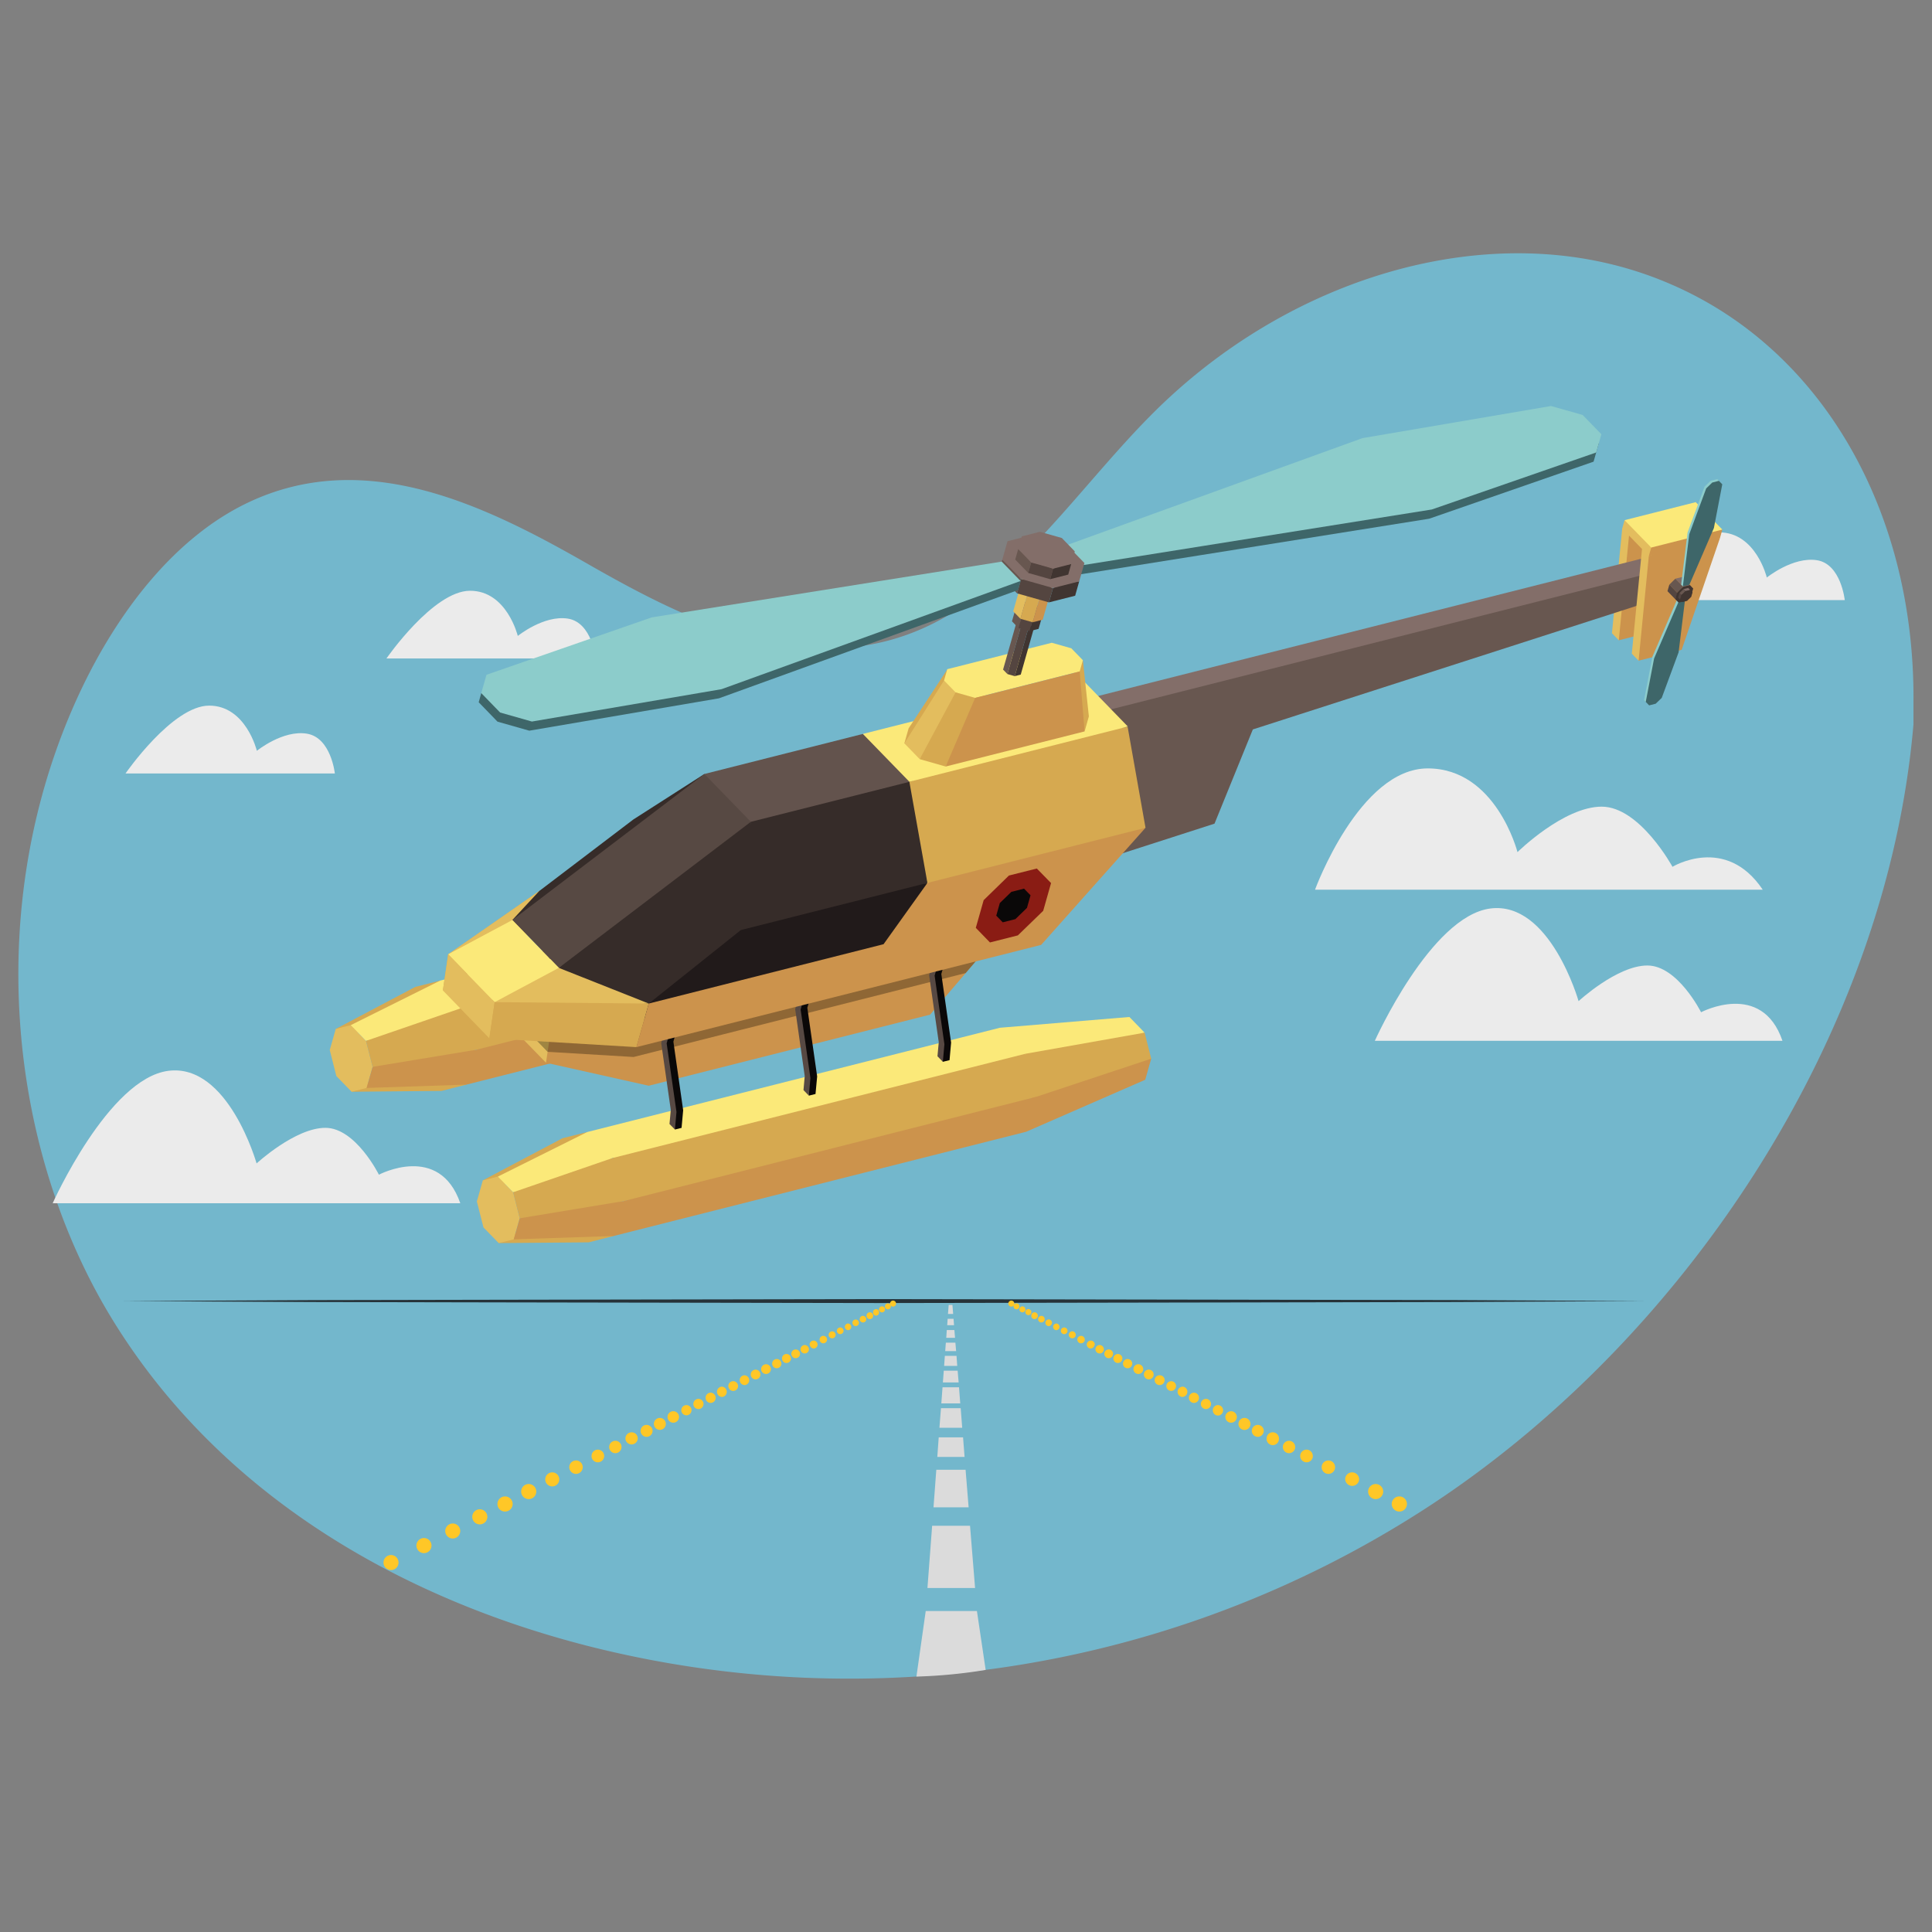 <svg id="Layer_1" data-name="Layer 1" xmlns="http://www.w3.org/2000/svg" viewBox="0 0 481.89 481.89"><rect x="0" y="0" width="481.89" height="481.89" fill="#808080" stroke="none"/><defs><style>.cls-1{fill:none;}.cls-2{isolation:isolate;opacity:0.7;}.cls-3{fill:#6eceed;}.cls-4{fill:#ebebeb;}.cls-5{fill:#263238;}.cls-6{fill:#dbdbdb;}.cls-7{fill:#ffc727;}.cls-8{fill:#fbe979;}.cls-9{fill:#cc934c;}.cls-10{fill:#d6a950;}.cls-11{fill:#e3bd5e;}.cls-12{fill:#0a0808;}.cls-13{fill:#574943;}.cls-14{fill:#685750;}.cls-15{fill:#836e69;}.cls-16{opacity:0.3;}.cls-17{fill:#63534d;}.cls-18{fill:#362c29;}.cls-19{fill:#211a1a;}.cls-20{fill:#8a1c14;}.cls-21{fill:#3e6669;}.cls-22{fill:#8ccccb;}.cls-23{fill:#544540;}.cls-24{fill:#403531;}</style></defs><rect class="cls-1" width="481.89" height="481.89"/><g id="freepik--background-simple--inject-18" class="cls-2"><path class="cls-3" d="M477.27,180.64l0-5.58c.36-47.13-22.47-87.67-60.37-104.1a91.65,91.65,0,0,0-15.17-5.09c-37.54-9.09-81.87,5.23-113.67,36.71-18.7,18.51-34.1,43-56.74,53.63-29.43,13.8-59.28-1-84.71-15.55S91.29,111.4,61.9,125.34c-18.41,8.73-32.62,27.43-41.91,47.2-24.56,52.35-18.27,114,8.3,157s70.89,68.87,118.32,81A264.66,264.66,0,0,0,354.41,377C419.38,335.43,470.59,259,477.27,180.64Z"/></g><g id="freepik--background-complete--inject-18"><path class="cls-4" d="M439.67,221.91H328s11.07-30.25,28.12-30.25,22.38,20.88,22.38,20.88,11.5-11.34,21-11.34,17.66,15,17.66,15S430.43,208.12,439.67,221.91Z"/><path class="cls-4" d="M83.52,192.92H31.31S43,176,52.17,176s11.9,11.27,11.9,11.27S70.56,182,76.57,183,83.52,192.92,83.52,192.92Z"/><path class="cls-4" d="M460.13,149.68h-52.2s11.67-16.9,20.86-16.9,11.9,11.27,11.9,11.27,6.49-5.26,12.5-4.32S460.13,149.68,460.13,149.68Z"/><path class="cls-4" d="M148.6,164.24H96.39s11.67-16.89,20.86-16.89,11.9,11.27,11.9,11.27,6.49-5.26,12.5-4.32S148.6,164.24,148.6,164.24Z"/><path class="cls-4" d="M114.81,300.12H13.14S27.06,269,42,267.09s22,23.1,22,23.1,9.61-8.88,17.16-8.88S94.51,293,94.51,293,109.58,285,114.81,300.12Z"/><path class="cls-4" d="M444.59,259.6H342.92s13.93-31.09,28.82-33,22,23.11,22,23.11,9.6-8.89,17.16-8.89,13.39,11.66,13.39,11.66S439.41,244.49,444.59,259.6Z"/></g><g id="freepik--Floor--inject-18"><polygon class="cls-5" points="30.43 324.52 77.92 324.28 125.41 324.19 220.39 324.03 315.37 324.19 362.85 324.27 410.35 324.52 362.85 324.76 315.37 324.85 220.39 325.01 125.41 324.85 77.92 324.76 30.43 324.52"/></g><polygon class="cls-6" points="237.74 327.74 236.45 327.74 236.63 325.49 237.56 325.49 237.74 327.74"/><polygon class="cls-6" points="237.96 330.54 236.26 330.54 236.37 328.94 237.84 328.94 237.96 330.54"/><polygon class="cls-6" points="238.21 333.69 236.02 333.69 236.15 331.74 238.05 331.74 238.21 333.69"/><polygon class="cls-6" points="238.48 337 235.76 337 235.92 334.89 238.3 334.89 238.48 337"/><polygon class="cls-6" points="238.76 340.69 235.49 340.69 235.67 338.19 238.58 338.19 238.76 340.69"/><polygon class="cls-6" points="239.11 344.82 235.18 344.82 235.4 341.89 238.86 341.89 239.11 344.82"/><polygon class="cls-6" points="239.51 350.05 234.79 350.05 235.09 346.02 239.2 346.02 239.51 350.05"/><polygon class="cls-6" points="240 356.12 234.32 356.12 234.7 351.24 239.62 351.24 240 356.12"/><polygon class="cls-6" points="240.59 363.39 233.79 363.39 234.14 358.51 240.21 358.51 240.59 363.39"/><polygon class="cls-6" points="241.6 375.97 232.84 375.97 233.54 366.59 240.84 366.59 241.6 375.97"/><polygon class="cls-6" points="243.21 396.09 231.33 396.09 232.5 380.57 241.95 380.57 243.21 396.09"/><path class="cls-6" d="M245.85,416.52a127.38,127.38,0,0,1-17.27,1.66l2.32-16.35h12.77Z"/><path class="cls-7" d="M254.28,325.9a.74.74,0,1,1-1.48-.12.74.74,0,0,1,.79-.68h0a.73.73,0,0,1,.68.78Z"/><path class="cls-7" d="M253,325.21a.75.75,0,1,1-.69-.81A.76.76,0,0,1,253,325.21Z"/><path class="cls-7" d="M255.76,326.65a.75.75,0,1,1-.69-.81A.76.76,0,0,1,255.76,326.65Z"/><path class="cls-7" d="M257.24,327.39a.74.74,0,0,1-.86.62.75.75,0,1,1,.87-.75A.57.57,0,0,1,257.24,327.39Z"/><path class="cls-7" d="M258.86,328.21a.82.82,0,1,1-1.63-.14.82.82,0,0,1,.87-.75.83.83,0,0,1,.76.88Z"/><path class="cls-7" d="M260.57,329.1a.82.82,0,0,1-.89.75.81.81,0,0,1-.75-.88.84.84,0,0,1,.89-.76.82.82,0,0,1,.75.88Z"/><path class="cls-7" d="M262.36,330a.8.8,0,0,1-.85.76h0a.83.83,0,0,1-.76-.89.82.82,0,0,1,1.64.11Z"/><path class="cls-7" d="M264.27,331a.83.83,0,0,1-.89.77.83.83,0,0,1,.12-1.65h0A.83.83,0,0,1,264.27,331Z"/><path class="cls-7" d="M266.26,332a.83.83,0,0,1-.89.77.84.84,0,0,1-.76-.89.83.83,0,0,1,.89-.77h0A.83.83,0,0,1,266.26,332Z"/><path class="cls-7" d="M268.31,333.07a.87.87,0,0,1-1.73-.14.87.87,0,0,1,1.74,0S268.31,333,268.31,333.07Z"/><path class="cls-7" d="M270.57,334.2a.93.93,0,1,1-.86-1,.93.93,0,0,1,.86,1Z"/><path class="cls-7" d="M323.06,361a1.54,1.54,0,0,1-3.08-.17.15.15,0,0,0,0-.07,1.54,1.54,0,0,1,3.07.24Z"/><path class="cls-7" d="M319,358.91a1.54,1.54,0,1,1-3.07-.17v-.07a1.51,1.51,0,0,1,1.62-1.41h0A1.54,1.54,0,0,1,319,358.91Z"/><path class="cls-7" d="M302.06,350.29a1.27,1.27,0,1,1-1.17-1.37A1.27,1.27,0,0,1,302.06,350.29Z"/><path class="cls-7" d="M305.07,351.84a1.28,1.28,0,1,1-2.55-.2,1.26,1.26,0,0,1,1.34-1.17h0A1.29,1.29,0,0,1,305.07,351.84Z"/><path class="cls-7" d="M308.49,353.54a1.43,1.43,0,1,1-1.32-1.54,1.42,1.42,0,0,1,1.32,1.54Z"/><path class="cls-7" d="M311.9,355.28a1.5,1.5,0,1,1-1.38-1.61,1.49,1.49,0,0,1,1.38,1.61Z"/><path class="cls-7" d="M315.21,357a1.49,1.49,0,1,1-1.37-1.59h0A1.48,1.48,0,0,1,315.21,357Z"/><path class="cls-7" d="M299.05,348.74a1.25,1.25,0,0,1-1.34,1.18h0a1.27,1.27,0,1,1,.21-2.54A1.26,1.26,0,0,1,299.05,348.74Z"/><path class="cls-7" d="M296.15,347.25a1.27,1.27,0,0,1-1.36,1.18h0a1.29,1.29,0,0,1,.2-2.56,1.26,1.26,0,0,1,1.17,1.36Z"/><path class="cls-7" d="M293.33,345.82a1.21,1.21,0,1,1-1.12-1.31,1.19,1.19,0,0,1,1.12,1.28Z"/><path class="cls-7" d="M290.48,344.35a1.22,1.22,0,0,1-1.29,1.12h0a1.22,1.22,0,1,1,.19-2.43,1.21,1.21,0,0,1,1.12,1.3Z"/><path class="cls-7" d="M287.74,342.94a1.21,1.21,0,0,1-1.31,1.11,1.23,1.23,0,0,1-1.11-1.32,1.21,1.21,0,0,1,2.42.2Z"/><path class="cls-7" d="M285.15,341.6a1.22,1.22,0,0,1-1.32,1.1,1.21,1.21,0,0,1,.19-2.42A1.24,1.24,0,0,1,285.15,341.6Z"/><path class="cls-7" d="M273,335.42a1,1,0,0,1-1,.93h0a1,1,0,0,1-.93-1v-.05a1,1,0,1,1,2,.16h0Z"/><path class="cls-7" d="M275.33,336.61a1.05,1.05,0,1,1-1-1.12A1.06,1.06,0,0,1,275.33,336.61Z"/><path class="cls-7" d="M277.62,337.77a1.09,1.09,0,1,1-1-1.18h0A1.08,1.08,0,0,1,277.62,337.77Z"/><path class="cls-7" d="M279.94,338.94a1.12,1.12,0,1,1-1-1.21h0A1.1,1.1,0,0,1,279.94,338.94Z"/><path class="cls-7" d="M282.4,340.22a1.15,1.15,0,1,1-1.06-1.24,1.15,1.15,0,0,1,1.06,1.24Z"/><path class="cls-7" d="M350.92,375.23a1.87,1.87,0,0,1-2,1.78,1.88,1.88,0,1,1,.19-3.76h.06A1.88,1.88,0,0,1,350.92,375.23Z"/><path class="cls-7" d="M345,372.16a1.88,1.88,0,1,1-1.73-2,1.87,1.87,0,0,1,1.73,2Z"/><circle class="cls-7" cx="331.33" cy="365.95" r="1.68"/><path class="cls-7" d="M339,369.13a1.75,1.75,0,0,1-3.48-.27h0a1.72,1.72,0,0,1,1.85-1.61h0A1.76,1.76,0,0,1,339,369.13Z"/><path class="cls-7" d="M327.46,363.27a1.58,1.58,0,1,1-1.51-1.69H326a1.56,1.56,0,0,1,1.44,1.67Z"/><path class="cls-7" d="M220.72,325.9a.74.74,0,1,0,1.48-.12.74.74,0,0,0-.79-.68h0a.73.73,0,0,0-.68.78Z"/><path class="cls-7" d="M222,325.21a.75.75,0,1,0,.69-.81A.76.76,0,0,0,222,325.21Z"/><path class="cls-7" d="M219.24,326.65a.76.76,0,0,0,.81.69.75.75,0,0,0-.12-1.5A.76.76,0,0,0,219.24,326.65Z"/><path class="cls-7" d="M217.76,327.39a.74.74,0,0,0,.74.76.75.75,0,0,0,.76-.73.66.66,0,0,0,0-.14.75.75,0,1,0-1.5,0A.57.57,0,0,0,217.76,327.39Z"/><path class="cls-7" d="M216.14,328.21a.82.82,0,1,0,1.63-.14.82.82,0,0,0-.87-.75.83.83,0,0,0-.76.88Z"/><path class="cls-7" d="M214.43,329.1a.82.82,0,0,0,.89.75.81.81,0,0,0,.75-.88h0a.84.84,0,0,0-.89-.76.82.82,0,0,0-.75.88Z"/><path class="cls-7" d="M212.64,330a.8.8,0,0,0,.85.76h0a.82.82,0,1,0-.88-.78Z"/><path class="cls-7" d="M210.73,331a.84.84,0,0,0,.89.77.83.83,0,0,0-.12-1.65h0A.83.83,0,0,0,210.73,331Z"/><path class="cls-7" d="M208.74,332a.83.83,0,1,0,.76-.89h0A.84.84,0,0,0,208.74,332Z"/><path class="cls-7" d="M206.69,333.07a.88.88,0,0,0,1,.73.87.87,0,1,0-1-.85S206.69,333,206.69,333.07Z"/><path class="cls-7" d="M204.43,334.2a.92.92,0,0,0,1,.85h0a.93.93,0,1,0-1-.86Z"/><path class="cls-7" d="M151.94,361a1.54,1.54,0,0,0,3.08-.17s0,0,0-.07a1.54,1.54,0,0,0-3.07.24Z"/><path class="cls-7" d="M156,358.91a1.54,1.54,0,0,0,3.07-.17v-.07a1.51,1.51,0,0,0-1.62-1.41h0A1.54,1.54,0,0,0,156,358.91Z"/><path class="cls-7" d="M172.94,350.29a1.27,1.27,0,1,0,1.17-1.37A1.28,1.28,0,0,0,172.94,350.29Z"/><path class="cls-7" d="M169.94,351.84a1.27,1.27,0,1,0,2.54-.2,1.26,1.26,0,0,0-1.34-1.17h0A1.28,1.28,0,0,0,169.94,351.84Z"/><path class="cls-7" d="M166.51,353.54a1.43,1.43,0,1,0,1.32-1.54,1.42,1.42,0,0,0-1.32,1.54Z"/><path class="cls-7" d="M163.11,355.28a1.48,1.48,0,0,0,1.6,1.36,1.49,1.49,0,1,0-1.61-1.37Z"/><path class="cls-7" d="M159.79,357a1.49,1.49,0,1,0,1.37-1.59h0A1.48,1.48,0,0,0,159.79,357Z"/><path class="cls-7" d="M176,348.74a1.26,1.26,0,0,0,1.34,1.18h0a1.27,1.27,0,1,0-.21-2.54A1.26,1.26,0,0,0,176,348.74Z"/><path class="cls-7" d="M178.85,347.25a1.27,1.27,0,0,0,1.36,1.18h0a1.29,1.29,0,0,0-.2-2.56,1.27,1.27,0,0,0-1.17,1.36Z"/><path class="cls-7" d="M181.67,345.82a1.21,1.21,0,0,0,2.42-.2,1.21,1.21,0,0,0-1.3-1.11,1.19,1.19,0,0,0-1.12,1.28Z"/><path class="cls-7" d="M184.52,344.35a1.22,1.22,0,0,0,1.29,1.12h0a1.22,1.22,0,0,0-.19-2.43,1.21,1.21,0,0,0-1.12,1.3Z"/><path class="cls-7" d="M187.26,342.94a1.21,1.21,0,1,0,1.11-1.31,1.22,1.22,0,0,0-1.11,1.31Z"/><path class="cls-7" d="M189.85,341.6a1.22,1.22,0,0,0,1.32,1.1,1.21,1.21,0,0,0-.19-2.42A1.24,1.24,0,0,0,189.85,341.6Z"/><path class="cls-7" d="M202,335.42a1,1,0,0,0,1,.93h0a1,1,0,0,0,.93-1v-.05a1,1,0,0,0-2,.16Z"/><path class="cls-7" d="M199.67,336.61a1.05,1.05,0,1,0,1-1.12A1.06,1.06,0,0,0,199.67,336.61Z"/><path class="cls-7" d="M197.38,337.77a1.09,1.09,0,1,0,1-1.18h0A1.08,1.08,0,0,0,197.38,337.77Z"/><path class="cls-7" d="M195.06,338.94a1.12,1.12,0,1,0,1-1.21H196A1.1,1.1,0,0,0,195.06,338.94Z"/><path class="cls-7" d="M192.6,340.22a1.15,1.15,0,1,0,1.06-1.24,1.15,1.15,0,0,0-1.06,1.24Z"/><circle class="cls-7" cx="97.53" cy="389.74" r="1.88"/><path class="cls-7" d="M103.87,385.63a1.88,1.88,0,1,0,1.77-2h0A1.88,1.88,0,0,0,103.87,385.63Z"/><path class="cls-7" d="M111.06,382a1.87,1.87,0,1,0,1.77-2h0A1.88,1.88,0,0,0,111.06,382Z"/><path class="cls-7" d="M117.8,378.46a1.88,1.88,0,1,0,1.79-2h-.06A1.88,1.88,0,0,0,117.8,378.46Z"/><path class="cls-7" d="M124.08,375.23a1.87,1.87,0,0,0,2,1.78,1.88,1.88,0,1,0-.19-3.76h-.06A1.89,1.89,0,0,0,124.08,375.23Z"/><path class="cls-7" d="M130,372.16a1.88,1.88,0,1,0,1.73-2,1.87,1.87,0,0,0-1.73,2Z"/><circle class="cls-7" cx="143.67" cy="365.95" r="1.68"/><path class="cls-7" d="M136,369.13a1.75,1.75,0,1,0,1.63-1.88h0A1.76,1.76,0,0,0,136,369.13Z"/><path class="cls-7" d="M147.54,363.27a1.58,1.58,0,1,0,1.52-1.69H149a1.56,1.56,0,0,0-1.44,1.67Z"/><polygon class="cls-8" points="212.71 218.59 245 215.9 248.82 219.81 221.36 227.64 213.25 223.88 212.71 218.59"/><polygon class="cls-9" points="248.96 231.56 219.25 244.53 219.14 241.63 220.72 235.21 247.44 225.82 250.45 226.31 248.96 231.56"/><polygon class="cls-10" points="219.01 225.09 248.82 219.81 250.45 226.31 221.72 235.83 218.19 232.35 219.01 225.09"/><polygon class="cls-8" points="219.01 225.09 151.5 247.34 116.1 251.09 110.92 248.05 109.79 244.59 212.71 218.59 219.01 225.09"/><polygon class="cls-10" points="221.72 235.83 157.09 255.38 118.81 261.83 114.17 257.18 116.1 251.09 219.01 225.09 221.72 235.83"/><polygon class="cls-9" points="219.25 244.53 116.35 270.53 115.05 265.48 118.81 261.83 221.72 235.83 219.25 244.53"/><polygon class="cls-10" points="83.74 256.65 103.59 246.16 109.79 244.59 105.67 249.13 86.61 258.8 83.74 256.65"/><polygon class="cls-10" points="87.7 272.31 110.15 272.1 116.35 270.53 115.06 268.7 89.88 270.07 87.7 272.31"/><polygon class="cls-11" points="92.94 266.1 91.29 259.62 87.48 255.7 83.74 256.65 82.25 261.9 83.89 268.39 87.7 272.31 91.44 271.36 92.94 266.1"/><polygon class="cls-8" points="116.1 251.09 104 257.63 91.29 259.62 87.48 255.7 109.79 244.59 116.1 251.09"/><polygon class="cls-9" points="116.35 270.53 91.44 271.36 92.94 266.1 106.02 261.54 118.81 261.83 116.35 270.53"/><polygon class="cls-10" points="118.81 261.83 92.94 266.1 91.29 259.62 116.1 251.09 118.81 261.83"/><polygon class="cls-12" points="133.5 238.96 141.77 233.84 141.24 231.93 142.91 231.51 143.97 232.61 143.13 235.58 134.5 240.95 133.14 243.36 131.46 243.79 131.89 241.51 133.5 238.96"/><polygon class="cls-13" points="131.83 239.38 140.68 233.89 141.24 231.93 142.31 233.03 141.46 236 132.82 241.37 131.46 243.79 130.13 242.41 131.83 239.38"/><polygon class="cls-12" points="166.93 230.52 175.18 225.39 174.65 223.48 176.33 223.06 177.4 224.16 176.56 227.13 167.92 232.51 166.56 234.92 164.88 235.35 165.31 233.06 166.93 230.52"/><polygon class="cls-13" points="165.25 230.94 174.09 225.44 174.65 223.48 175.73 224.58 174.88 227.56 166.24 232.92 164.88 235.35 163.54 233.97 165.25 230.94"/><polygon class="cls-12" points="200.33 222.07 208.59 216.94 208.08 215.04 209.75 214.62 210.81 215.72 209.97 218.7 201.33 224.06 199.97 226.48 198.3 226.9 198.73 224.62 200.33 222.07"/><polygon class="cls-13" points="198.66 222.5 207.52 217 208.08 215.04 209.14 216.14 208.3 219.12 199.66 224.48 198.3 226.9 196.96 225.53 198.66 222.5"/><polygon class="cls-11" points="403.77 159.7 402.06 157.94 404.62 131.84 422.36 127.35 424.06 129.1 419.7 131.96 403.77 159.7"/><polygon class="cls-9" points="414.5 156.99 403.77 159.7 406.32 133.59 424.06 129.1 414.5 156.99"/><polygon class="cls-14" points="408.17 151.13 312.49 181.94 302.93 205.44 266.23 217.26 266.27 178.17 365.33 152.46 412.21 141.87 408.17 151.13"/><polygon class="cls-15" points="408.91 143.63 241.38 185.95 238.16 182.63 409.33 139.37 412.21 141.87 408.91 143.63"/><polygon class="cls-11" points="408.71 164.79 407.01 163.04 409.56 136.92 427.29 132.44 429 134.2 424.8 136.81 408.71 164.79"/><polygon class="cls-9" points="419.45 162.08 408.71 164.79 411.26 138.68 420.5 135.15 429 134.2 419.45 162.08"/><polygon class="cls-11" points="411.26 138.68 404.62 131.84 405.21 129.74 413.46 131.28 411.86 136.57 414.4 137.29 411.26 138.68"/><polygon class="cls-9" points="411.26 138.68 411.86 136.57 419.5 131.99 429.6 132.09 429 134.2 411.26 138.68"/><polygon class="cls-8" points="411.86 136.57 405.21 129.74 422.95 125.25 429.6 132.09 411.86 136.57"/><polygon class="cls-9" points="231.99 253.08 161.81 270.81 136.19 265.08 134.56 260.36 137.51 256.06 256.34 224.64 231.99 253.08"/><polygon class="cls-11" points="137.51 256.06 136.19 265.08 124.59 253.15 125.92 244.13 137.51 256.06"/><polygon class="cls-16" points="219.69 237.97 161.12 252.77 161.12 252.77 139.37 256.96 132.37 258 136.58 262.35 158.04 263.64 240.86 242.71 243.34 239.81 219.69 237.97"/><polygon class="cls-8" points="249.39 256.35 281.7 253.66 285.5 257.57 258.05 265.41 249.94 261.64 249.39 256.35"/><polygon class="cls-9" points="285.65 269.32 255.95 282.29 255.83 279.38 257.41 272.98 284.13 263.57 287.14 264.06 285.65 269.32"/><polygon class="cls-10" points="255.7 262.85 285.5 257.57 287.14 264.06 258.41 273.59 254.88 270.11 255.7 262.85"/><polygon class="cls-8" points="255.7 262.85 188.19 285.1 152.79 288.84 147.62 285.81 146.49 282.35 249.39 256.35 255.7 262.85"/><polygon class="cls-10" points="258.41 273.59 193.79 293.14 155.51 299.59 150.88 294.94 152.79 288.84 255.7 262.85 258.41 273.59"/><polygon class="cls-9" points="255.95 282.29 153.05 308.29 151.75 303.24 155.51 299.59 258.41 273.59 255.95 282.29"/><polygon class="cls-10" points="120.43 294.41 140.29 283.91 146.49 282.35 142.35 286.9 123.3 296.56 120.43 294.41"/><polygon class="cls-10" points="124.39 310.06 146.84 309.87 153.05 308.29 151.75 306.46 126.57 307.83 124.39 310.06"/><polygon class="cls-11" points="129.63 303.87 127.99 297.38 124.18 293.47 120.43 294.41 118.94 299.67 120.59 306.15 124.39 310.06 128.14 309.12 129.63 303.87"/><polygon class="cls-8" points="152.79 288.84 140.71 295.39 127.99 297.38 124.18 293.47 146.49 282.35 152.79 288.84"/><polygon class="cls-9" points="153.05 308.29 128.14 309.12 129.63 303.87 142.71 299.3 155.51 299.59 153.05 308.29"/><polygon class="cls-10" points="155.51 299.59 129.63 303.87 127.99 297.38 152.79 288.84 155.51 299.59"/><polygon class="cls-12" points="170.4 276.93 167.96 259.81 168.52 257.85 167.43 256.75 165.76 257.17 165.8 259.26 165.51 261.03 167.91 276.84 167.71 278.95 168.34 281.73 170 281.32 170.4 276.93"/><polygon class="cls-13" points="166.99 280.35 168.34 281.73 168.73 277.35 166.28 260.23 166.84 258.27 165.76 257.17 164.92 260.15 167.31 276.86 166.99 280.35"/><polygon class="cls-12" points="203.82 268.49 201.37 251.37 201.93 249.41 200.86 248.3 199.19 248.73 199.23 250.82 198.92 252.6 201.33 268.4 201.13 270.51 201.75 273.28 203.41 272.87 203.82 268.49"/><polygon class="cls-13" points="200.41 271.9 201.75 273.28 202.14 268.91 199.7 251.79 200.25 249.83 199.19 248.73 198.34 251.71 200.72 268.41 200.41 271.9"/><polygon class="cls-12" points="237.23 260.04 234.79 242.93 235.35 240.96 234.28 239.86 232.6 240.29 232.64 242.38 232.34 244.15 234.75 259.95 234.56 262.07 235.17 264.84 236.84 264.43 237.23 260.04"/><polygon class="cls-13" points="233.83 263.46 235.17 264.84 235.56 260.47 233.12 243.35 233.67 241.39 232.6 240.29 231.75 243.26 234.15 259.96 233.83 263.46"/><polygon class="cls-9" points="251.52 202.75 131.45 233.08 134.53 222.22 193.08 207.42 204.01 192.12 258.42 178.38 251.52 202.75"/><polygon class="cls-10" points="111.78 238.03 134.53 222.22 131.45 233.08 110.47 247.05 111.78 238.03"/><polygon class="cls-11" points="134.53 222.22 127.79 229.48 125.81 236.46 111.78 238.03 134.53 222.22"/><polygon class="cls-17" points="230.38 194.11 185.76 210.35 175.69 193.05 215.22 183.06 224.18 187.87 230.38 194.11"/><polygon class="cls-18" points="139.38 241.41 169.12 210.09 187.28 204.98 189.61 234.54 161.34 254.55 145.31 247.53 139.38 241.41"/><polygon class="cls-18" points="175.69 193.05 157.97 204.4 134.53 222.22 127.79 229.48 136.55 228.76 174.88 204.23 175.69 193.05"/><polygon class="cls-13" points="187.28 204.98 139.38 241.41 127.79 229.48 175.69 193.05 187.28 204.98"/><polygon class="cls-18" points="230.38 194.11 187.28 204.98 184.78 231.98 205.19 230.73 231.32 220.22 230.38 194.11"/><polygon class="cls-19" points="231.32 220.22 184.78 231.98 161.82 250.31 225.96 239.15 231.32 220.22"/><polygon class="cls-10" points="285.72 206.47 263.53 218.07 231.32 220.22 226.82 194.99 261.3 183 281.27 181.36 285.72 206.47"/><polygon class="cls-8" points="215.22 183.06 269.73 169.28 281.32 181.22 226.82 194.99 215.22 183.06"/><polygon class="cls-11" points="139.38 241.41 161.82 250.31 128.79 252.24 123.38 249.96 126.57 243.09 139.38 241.41"/><polygon class="cls-8" points="139.38 241.41 123.38 249.96 111.78 238.03 127.79 229.48 139.38 241.41"/><polygon class="cls-11" points="123.38 249.96 122.06 258.98 110.47 247.05 111.78 238.03 123.38 249.96"/><polygon class="cls-10" points="123.38 249.96 161.82 250.31 158.74 261.18 122.06 258.98 123.38 249.96"/><polygon class="cls-9" points="259.69 235.68 158.74 261.18 161.82 250.31 220.38 235.51 231.32 220.22 285.72 206.47 259.69 235.68"/><polygon class="cls-10" points="226.63 181.67 236.22 167.06 237.22 168.88 227.59 185.47 225.57 185.41 226.63 181.67"/><polygon class="cls-10" points="270.53 182.43 267.91 167.09 270.1 164.67 271.59 178.69 270.53 182.43"/><polygon class="cls-11" points="229.4 189.35 225.57 185.41 235.47 169.73 240.76 171.86 236.12 180.58 229.4 189.35"/><polygon class="cls-10" points="246.32 172.52 238.35 172.69 229.4 189.35 235.87 191.19 246.32 172.52"/><polygon class="cls-8" points="267.21 161.7 262.34 160.32 236.27 166.91 235.47 169.73 238.35 172.69 243.23 174.07 269.3 167.48 270.1 164.67 267.21 161.7"/><polygon class="cls-9" points="270.53 182.43 235.87 191.19 243.23 174.07 269.3 167.48 270.53 182.43"/><polygon class="cls-20" points="258.61 216.63 251.65 218.38 245.35 224.52 243.39 231.43 246.92 235.07 253.88 233.31 260.2 227.18 262.16 220.26 258.61 216.63"/><polygon class="cls-12" points="255.42 221.65 252.26 222.45 249.38 225.24 248.49 228.39 250.11 230.05 253.27 229.25 256.15 226.45 257.04 223.31 255.42 221.65"/><polygon class="cls-21" points="398.77 110.6 394.1 105.79 386.21 103.56 339.18 111.57 269.2 136.9 265.67 136.12 265.02 138.41 269.69 143.22 356.48 129.38 397.48 115.15 398.77 110.6"/><polygon class="cls-22" points="399.42 108.31 394.75 103.5 386.86 101.27 339.83 109.28 265.67 136.12 270.34 140.92 357.13 127.08 398.13 112.86 399.42 108.31"/><polygon class="cls-14" points="254.78 155.78 251.28 168.13 250.19 167.01 253.7 154.66 254.42 155.31 254.78 155.78"/><polygon class="cls-23" points="256.61 156.3 253.11 168.65 251.28 168.13 254.78 155.78 255.59 155.94 256.61 156.3"/><polygon class="cls-24" points="258.1 155.91 254.6 168.26 253.11 168.65 256.61 156.3 257.31 155.99 258.1 155.91"/><polygon class="cls-15" points="253.99 153.61 253.7 154.66 254.78 155.78 256.61 156.3 258.1 155.91 258.4 154.86 257.33 153.75 255.5 153.23 253.99 153.61"/><polygon class="cls-14" points="254.8 153.96 254.04 156.65 252.41 154.97 253.18 152.29 254.25 153.24 254.8 153.96"/><polygon class="cls-23" points="257.55 154.74 256.79 157.43 254.04 156.65 254.8 153.96 256.02 154.21 257.55 154.74"/><polygon class="cls-24" points="259.81 154.17 259.05 156.85 256.79 157.43 257.55 154.74 258.6 154.26 259.81 154.17"/><polygon class="cls-15" points="253.63 150.7 253.18 152.29 254.8 153.96 257.55 154.74 259.81 154.17 260.26 152.58 258.63 150.91 255.89 150.13 253.63 150.7"/><polygon class="cls-11" points="256.43 147.63 254.52 154.34 252.72 152.48 254.63 145.79 255.83 146.84 256.43 147.63"/><polygon class="cls-10" points="259.49 148.5 257.58 155.21 254.52 154.34 256.43 147.63 257.78 147.91 259.49 148.5"/><polygon class="cls-9" points="261.98 147.87 260.08 154.57 257.58 155.21 259.49 148.5 260.65 147.98 261.98 147.87"/><polygon class="cls-8" points="255.13 144.02 254.63 145.79 256.43 147.63 259.49 148.5 261.98 147.87 262.48 146.11 260.69 144.26 257.63 143.39 255.13 144.02"/><polygon class="cls-14" points="257.42 144.71 256.66 147.4 255.03 145.73 255.8 143.04 256.87 143.99 257.42 144.71"/><polygon class="cls-23" points="260.17 145.49 259.41 148.18 256.66 147.4 257.42 144.71 258.64 144.96 260.17 145.49"/><polygon class="cls-24" points="262.43 144.92 261.67 147.6 259.41 148.18 260.17 145.49 261.22 145.02 262.43 144.92"/><polygon class="cls-15" points="256.25 141.45 255.8 143.04 257.42 144.71 260.17 145.49 262.43 144.92 262.88 143.34 261.25 141.66 258.51 140.89 256.25 141.45"/><polygon class="cls-14" points="258.48 142.7 258.09 144.08 257.01 142.97 257.4 141.59 258.13 142.22 258.48 142.7"/><polygon class="cls-23" points="260.32 143.22 259.93 144.6 258.09 144.08 258.48 142.7 259.3 142.87 260.32 143.22"/><polygon class="cls-24" points="261.8 142.84 261.41 144.22 259.93 144.6 260.32 143.22 261.02 142.9 261.8 142.84"/><polygon class="cls-15" points="257.7 140.53 257.4 141.59 258.48 142.7 260.32 143.22 261.8 142.84 262.1 141.78 261.04 140.67 259.2 140.15 257.7 140.53"/><polygon class="cls-14" points="254.69 144.41 253.68 148 248.97 143.17 250 139.57 253.13 142.34 254.69 144.41"/><polygon class="cls-23" points="262.65 146.67 261.63 150.25 253.68 148 254.69 144.41 258.25 145.13 262.65 146.67"/><polygon class="cls-24" points="269.18 145.01 268.17 148.59 261.63 150.25 262.65 146.67 265.7 145.29 269.18 145.01"/><polygon class="cls-15" points="251.3 134.99 250 139.57 254.69 144.41 262.65 146.67 269.18 145.01 270.48 140.43 265.79 135.6 257.82 133.34 251.3 134.99"/><polygon class="cls-14" points="257.21 140.29 256.47 142.91 253.22 139.57 253.97 136.95 256.13 138.85 257.21 140.29"/><polygon class="cls-23" points="262.68 141.84 261.94 144.46 256.47 142.91 257.21 140.29 259.65 140.76 262.68 141.84"/><polygon class="cls-24" points="267.18 140.69 266.44 143.32 261.94 144.46 262.68 141.84 264.81 140.89 267.18 140.69"/><polygon class="cls-15" points="254.86 133.78 253.97 136.95 257.21 140.29 262.68 141.84 267.18 140.69 268.08 137.53 264.85 134.19 259.38 132.64 254.86 133.78"/><polygon class="cls-21" points="249.22 142.36 161.91 156.27 120.04 172.88 119.4 175.16 124.09 180 132.02 182.25 179.32 174.18 253.9 147.19 254.55 144.91 249.22 142.36"/><polygon class="cls-22" points="249.86 140.08 162.56 153.99 121.34 168.31 120.04 172.88 124.74 177.72 132.67 179.97 179.97 171.9 254.55 144.91 249.86 140.08"/><polygon class="cls-22" points="410.91 175.51 412.56 175.09 414.05 173.63 418.26 162.26 419.64 150.49 420.26 149.82 419.84 149.38 418.19 149.8 412.15 163.81 410.07 174.64 410.91 175.51"/><polygon class="cls-21" points="411.34 175.94 412.98 175.52 414.48 174.07 418.69 162.69 420.26 149.82 418.62 150.24 412.57 164.25 410.49 175.08 411.34 175.94"/><polygon class="cls-15" points="419.83 146.34 417.88 144.34 419.55 143.92 421.5 145.92 420.49 146.26 419.83 146.34"/><polygon class="cls-14" points="418.32 147.81 416.38 145.81 417.88 144.34 419.83 146.34 419.23 147.03 418.32 147.81"/><polygon class="cls-23" points="417.86 149.46 415.91 147.45 416.38 145.81 418.32 147.81 418.24 148.66 417.86 149.46"/><polygon class="cls-24" points="422.33 146.79 421.5 145.92 419.83 146.34 418.32 147.81 417.86 149.46 418.7 150.32 420.36 149.91 421.87 148.44 422.33 146.79"/><polygon class="cls-15" points="420.42 147.43 419.94 146.93 421.08 146.64 421.57 147.14 420.88 147.36 420.42 147.43"/><polygon class="cls-14" points="419.38 148.43 418.9 147.93 419.94 146.93 420.42 147.43 420 147.9 419.38 148.43"/><polygon class="cls-23" points="419.06 149.57 418.57 149.07 418.9 147.93 419.38 148.43 419.32 149.02 419.06 149.57"/><polygon class="cls-24" points="422.16 147.73 421.57 147.14 420.42 147.43 419.38 148.43 419.06 149.57 419.64 150.16 420.79 149.88 421.84 148.87 422.16 147.73"/><polygon class="cls-22" points="420.99 145.4 427.07 131.27 428.73 119.93 428.32 119.5 426.66 119.93 425.15 121.39 420.92 132.82 419.32 145.82 419.75 146.25 420.99 145.4"/><polygon class="cls-21" points="421.39 145.83 427.49 131.7 429.58 120.8 428.73 119.93 427.08 120.36 425.57 121.82 421.34 133.26 419.75 146.25 421.39 145.83"/></svg>